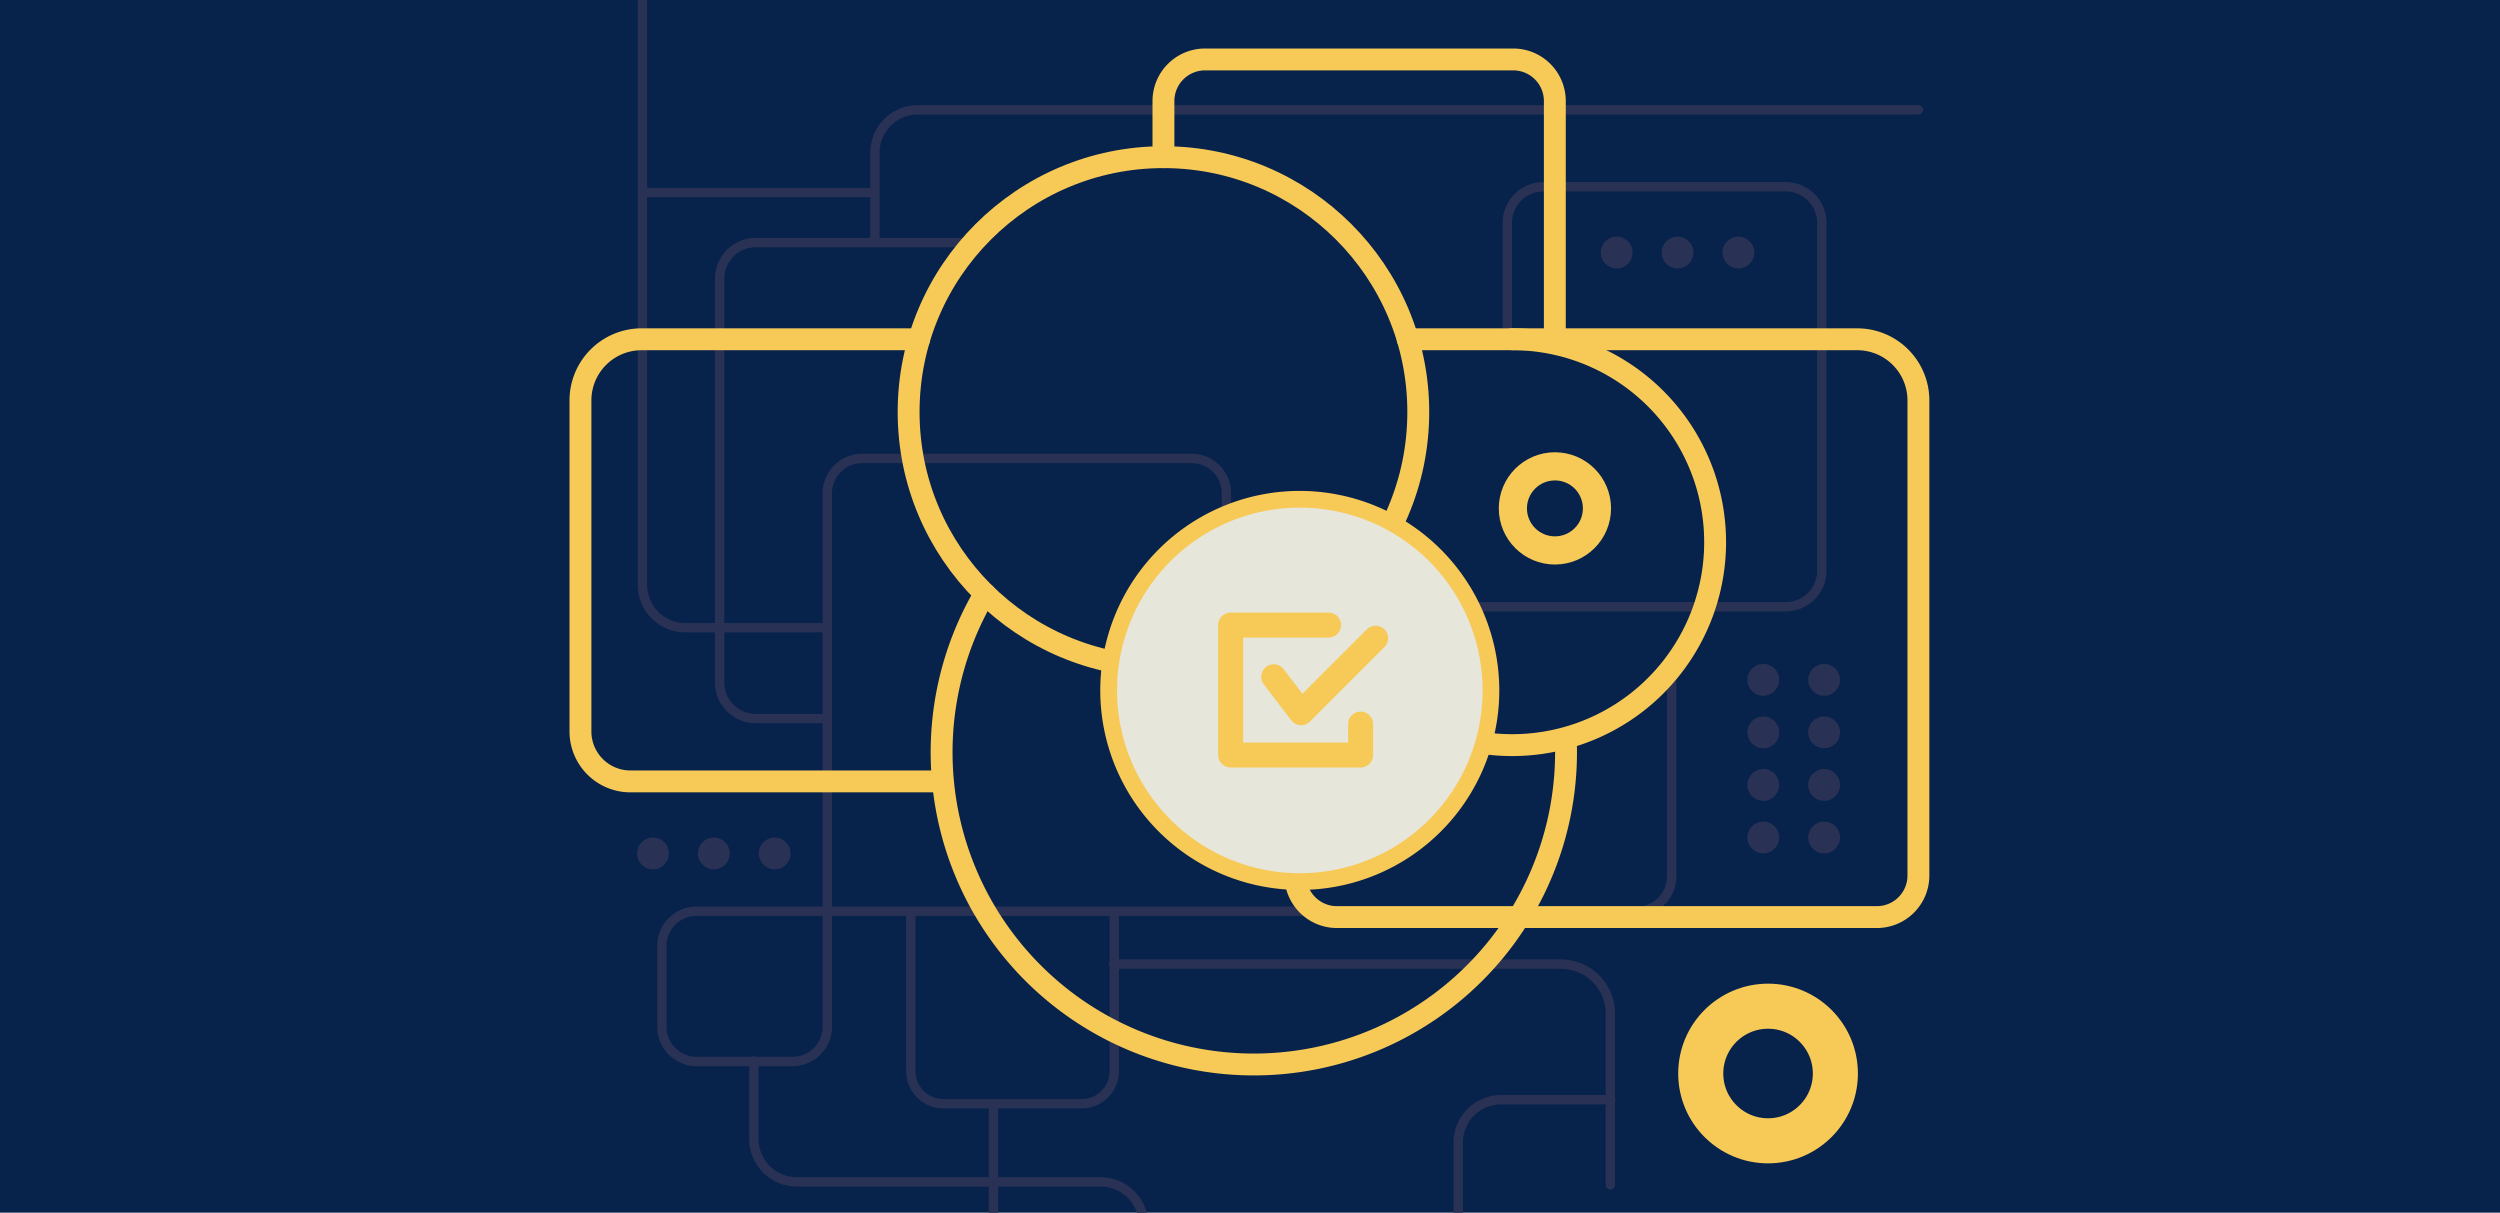 <?xml version="1.0" encoding="UTF-8"?> <svg xmlns="http://www.w3.org/2000/svg" xmlns:xlink="http://www.w3.org/1999/xlink" viewBox="0 0 569 276"><defs><style>.cls-1,.cls-11,.cls-4,.cls-6,.cls-7,.cls-8{fill:none;}.cls-2{fill:#07224b;}.cls-3{clip-path:url(#clip-path);}.cls-4{stroke:#293254;stroke-width:2.13px;}.cls-11,.cls-4,.cls-8{stroke-linecap:round;}.cls-4,.cls-6,.cls-7{stroke-miterlimit:10;}.cls-5{fill:#293254;}.cls-11,.cls-6,.cls-7,.cls-8{stroke:#f7ca58;}.cls-6{stroke-width:10.26px;}.cls-7{stroke-width:6.41px;}.cls-11,.cls-8{stroke-linejoin:round;}.cls-8{stroke-width:4.98px;}.cls-9{fill:#e7e6db;}.cls-10{fill:#f7ca58;}.cls-11{stroke-width:5.69px;}</style><clipPath id="clip-path"><rect class="cls-1" width="569" height="276"></rect></clipPath></defs><g id="Layer_2" data-name="Layer 2"><g id="Layer_1-2" data-name="Layer 1"><rect class="cls-2" width="569" height="276"></rect><g class="cls-3"><path class="cls-4" d="M207.31,208.48v35.31a7.42,7.42,0,0,0,7.42,7.42h31.46a7.42,7.42,0,0,0,7.42-7.42V208.48"></path><path class="cls-4" d="M253.49,219.43H355.25a11.26,11.26,0,0,1,11.27,11.26v39"></path><path class="cls-4" d="M187.48,163.54H172a8.21,8.21,0,0,1-8.21-8.21V63.43A8.21,8.21,0,0,1,172,55.22h47.92"></path><path class="cls-4" d="M343.07,77.28V50.72a8.21,8.21,0,0,1,8.21-8.21h55.14a8.21,8.21,0,0,1,8.22,8.21v79.17a8.21,8.21,0,0,1-8.22,8.21H321.23"></path><path class="cls-4" d="M279.13,128V112.25a7.91,7.91,0,0,0-7.91-7.91h-75a7.92,7.92,0,0,0-7.92,7.91V233.68a7.92,7.92,0,0,1-7.91,7.92H158.56a7.92,7.92,0,0,1-7.92-7.92V215.31a7.92,7.92,0,0,1,7.92-7.92h214a7.91,7.91,0,0,0,7.91-7.91V154.33"></path><circle class="cls-5" cx="401.32" cy="154.73" r="3.62"></circle><circle class="cls-5" cx="415.17" cy="154.73" r="3.62"></circle><circle class="cls-5" cx="401.32" cy="166.69" r="3.62"></circle><circle class="cls-5" cx="415.17" cy="166.69" r="3.62"></circle><circle class="cls-5" cx="401.32" cy="178.65" r="3.62"></circle><circle class="cls-5" cx="415.17" cy="178.65" r="3.62"></circle><circle class="cls-5" cx="401.32" cy="190.61" r="3.62"></circle><circle class="cls-5" cx="415.17" cy="190.61" r="3.62"></circle><circle class="cls-5" cx="367.96" cy="57.48" r="3.62"></circle><circle class="cls-5" cx="381.81" cy="57.48" r="3.62"></circle><circle class="cls-5" cx="395.66" cy="57.48" r="3.62"></circle><circle class="cls-5" cx="148.62" cy="194.24" r="3.62"></circle><circle class="cls-5" cx="162.47" cy="194.24" r="3.62"></circle><circle class="cls-5" cx="176.32" cy="194.24" r="3.62"></circle><circle class="cls-6" cx="402.41" cy="244.33" r="15.32"></circle><circle class="cls-7" cx="353.9" cy="115.71" r="9.57"></circle><path class="cls-4" d="M188.11,142.87H156a9.78,9.78,0,0,1-9.78-9.77V-16.28"></path><path class="cls-4" d="M366.6,250.29H341.67a9.78,9.78,0,0,0-9.78,9.78V278a9.76,9.76,0,0,1-9.77,9.77H235.89a9.77,9.77,0,0,1-9.77-9.77V251.64"></path><path class="cls-4" d="M260.28,287.2v-8.4A9.78,9.78,0,0,0,250.5,269H181.36a9.77,9.77,0,0,1-9.78-9.77V241.48"></path><path class="cls-4" d="M436.63,25H208.9a9.77,9.77,0,0,0-9.77,9.77v20"></path><line class="cls-4" x1="147.03" y1="43.82" x2="198.08" y2="43.82"></line><path class="cls-8" d="M264.8,35.77V23a9.47,9.47,0,0,1,9.46-9.47h70.15A9.47,9.47,0,0,1,353.88,23v54.2"></path><circle class="cls-8" cx="264.8" cy="93.77" r="58"></circle><path class="cls-8" d="M356.37,168.36q.06,1.42.06,2.88a71.06,71.06,0,1,1-132.28-36.1"></path><path class="cls-8" d="M344.16,77.21a46.19,46.19,0,1,1-29.86,81.42"></path><path class="cls-8" d="M320.4,77.22H422.72a13.92,13.92,0,0,1,13.91,13.92V199.27a9.46,9.46,0,0,1-9.46,9.46H304.29a9.47,9.47,0,0,1-9.47-9.46"></path><path class="cls-8" d="M214.48,177.85h-71a11.38,11.38,0,0,1-11.37-11.38V91.14a13.92,13.92,0,0,1,13.91-13.92H209.2"></path><path class="cls-9" d="M295.83,200.64a43.51,43.51,0,1,1,43.51-43.5A43.54,43.54,0,0,1,295.83,200.64Z"></path><path class="cls-10" d="M295.83,115.54a41.6,41.6,0,1,1-41.59,41.6,41.59,41.59,0,0,1,41.59-41.6m0-3.81a45.41,45.41,0,1,0,45.41,45.41,45.46,45.46,0,0,0-45.41-45.41Z"></path><polyline class="cls-11" points="289.9 154.03 296.14 162.21 313.09 145.26"></polyline><polyline class="cls-11" points="309.67 164.8 309.67 171.84 280.09 171.84 280.09 142.27 302.39 142.27"></polyline></g></g></g></svg> 
